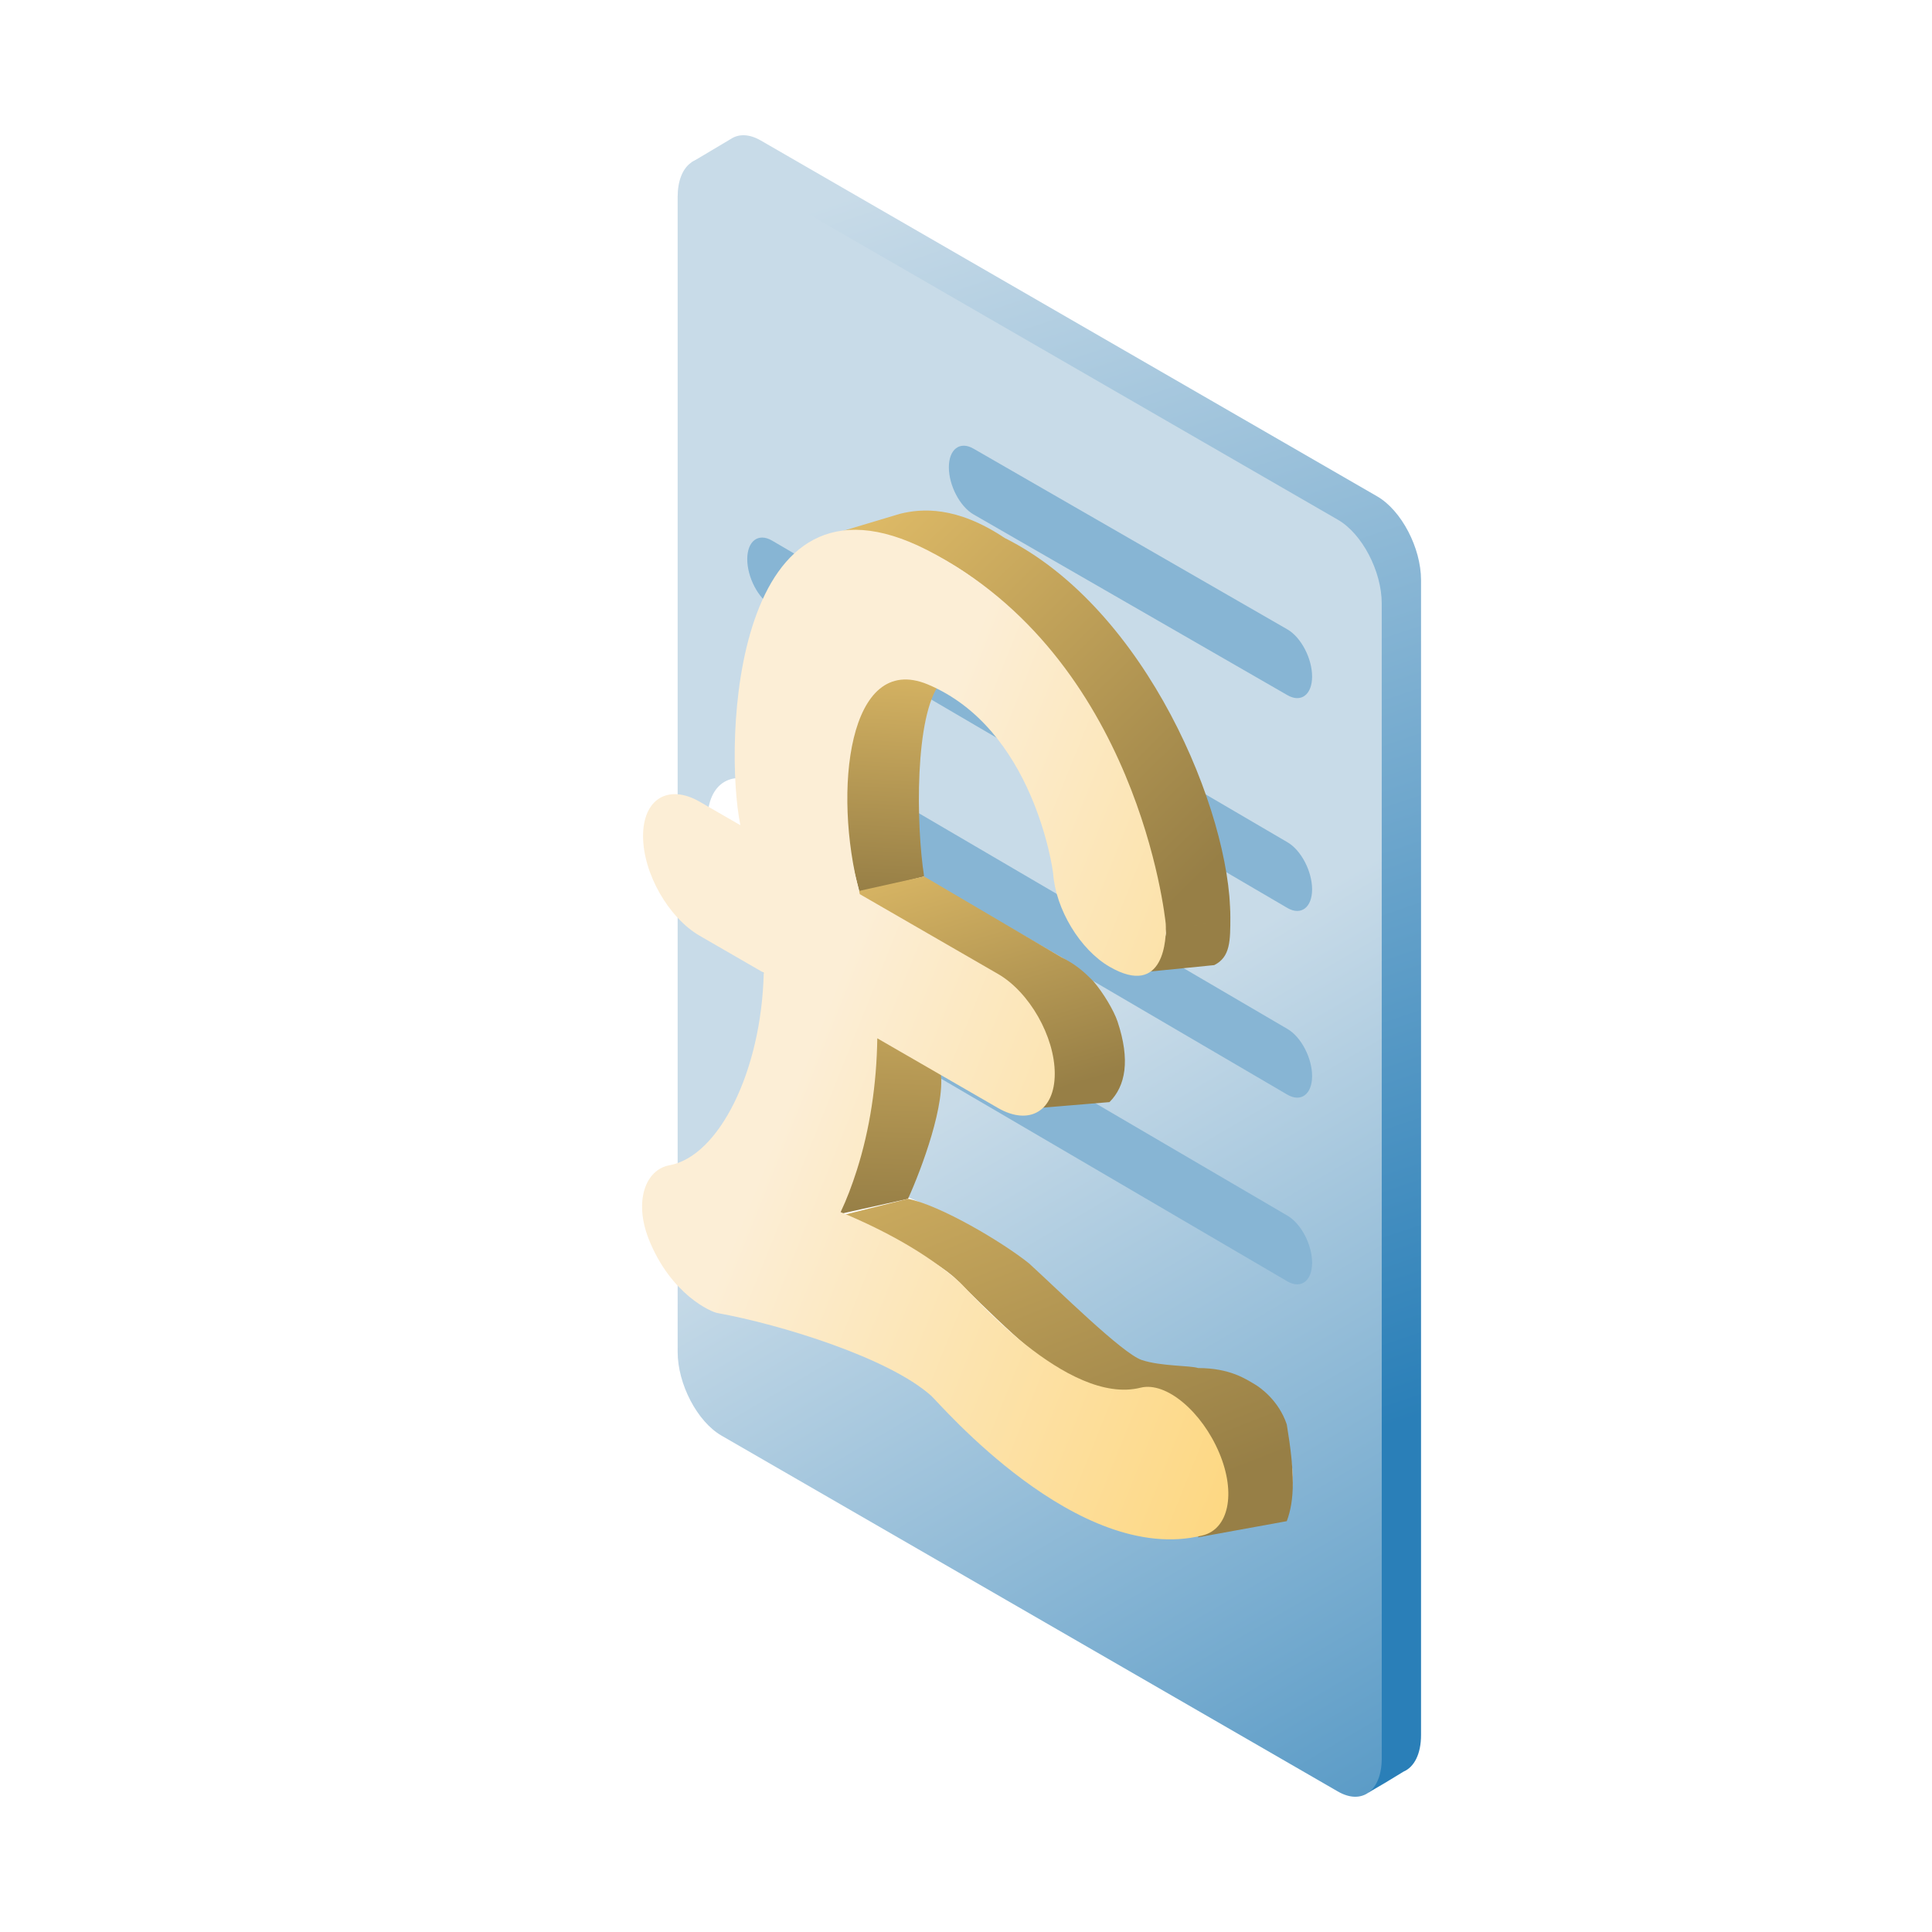 <svg xmlns="http://www.w3.org/2000/svg" width="200" height="200" fill="none" xmlns:v="https://vecta.io/nano"><path d="M71.578 16.812l4.099-2.439c.809-.529 1.89-.515 3.078.171l63.813 36.842c2.506 1.447 4.537 5.328 4.537 8.669v119.551c0 1.974-.709 3.317-1.806 3.788l-1.938 1.178-1.7.995L71.578 16.812z" fill="url(#B)"/><path d="M74.687 148.613l63.813 36.842c2.506 1.447 4.537-.089 4.537-3.429V62.474c0-3.341-2.031-7.222-4.537-8.669L74.687 16.962c-2.506-1.447-4.537.089-4.537 3.43v119.552c0 3.341 2.031 7.222 4.537 8.669z" fill="url(#C)"/><path d="M100.779 46.446l32.496 18.711c1.41.814 2.553 2.998 2.553 4.877s-1.143 2.744-2.553 1.93l-32.496-18.711c-1.41-.814-2.553-2.997-2.553-4.877s1.143-2.744 2.553-1.93zm-20.87 9.508l53.366 31.234c1.41.814 2.553 2.998 2.553 4.877s-1.143 2.744-2.553 1.93L79.909 62.762c-1.41-.814-2.553-2.998-2.553-4.877s1.143-2.744 2.553-1.93zm0 19.327l53.366 31.235c1.41.814 2.553 2.997 2.553 4.877s-1.143 2.744-2.553 1.93L79.909 82.089c-1.41-.814-2.553-2.998-2.553-4.878s1.143-2.744 2.553-1.93zm0 19.328l53.366 31.234c1.41.814 2.553 2.998 2.553 4.877s-1.143 2.744-2.553 1.93l-53.366-31.234c-1.41-.814-2.553-2.998-2.553-4.877s1.143-2.744 2.553-1.93z" fill="#87b5d4"/><g filter="url(#A)"><path d="M130.889 147.735c-1.78-4.239-5.474-7.403-8.128-6.754-7.59 1.922-17.766-10.02-18.707-10.88-3.492-3.087-7.993-5.487-12.359-7.294.638-1.336 1.175-2.771 1.679-4.343 1.343-4.221 2.049-8.889 2.116-13.647l12.494 7.213c3.258 1.881 5.877.301 5.877-3.545s-2.619-8.451-5.877-10.332l-14.307-8.26c0-.04-.034-.138-.034-.178-2.787-10.491-1.142-24.925 7.053-21.541 10.949 4.577 12.964 19.141 12.997 19.597.269 3.684 2.788 7.874 5.844 9.639 5.676 3.277 5.911-2.971 5.81-4.456-.067-.673-2.888-27.519-24.685-38.676-20.117-10.267-21.091 19.939-19.345 28.48l-4.198-2.424c-3.258-1.881-5.877-.301-5.877 3.545s2.62 8.451 5.877 10.332l6.616 3.82c-.235 10.173-4.635 19.012-9.773 19.931-2.485.469-3.661 3.715-2.149 7.601 2.284 5.799 6.549 7.627 7.154 7.699 6.516 1.184 17.666 4.608 22.099 8.556.874.781 15.214 17.665 28.077 14.465 2.687-.629 3.527-4.307 1.747-8.547z" fill="#fff"/><path d="M125.365 93.902c0 2.503 0 4.172-1.669 5.006l-8.342.834c1.335-.667 3.337-3.058 3.337-4.171l6.674-1.669zM91.161 52.19c2.224-.556 5.839-.834 10.844 2.502h.001c14.683 7.341 23.358 28.365 23.358 39.21l-6.674 1.669c-2.502-21.69-15.572-34.483-22.524-38.376v-.001c-2.225-1.39-8.009-3.835-13.348-2.501l8.343-2.503z" fill="url(#D)"/><path d="M93.666 89.731L86.992 91.4c-5.005-18.354 1.669-24.193 8.342-21.691-2.67 3.337-2.502 14.739-1.668 20.022z" fill="url(#E)"/><path d="M107.847 98.074c1.668.834 2.502 1.669 3.337 2.502 1.036 1.208 2.125 3.04 2.503 4.171 1.334 4.005.834 6.675-.834 8.343l-5.006.417-5.005.417c1.668-.835 3.336-5.839 2.502-8.342-.668-2.002-2.225-4.171-3.337-5.006L86.156 91.4l7.509-1.669 14.182 8.343z" fill="url(#F)"/><path d="M91.997 123.101l-7.508 1.669c3.337-6.007 4.171-15.573 4.171-19.188l6.674 4.171c.667 3.337-1.947 10.289-3.337 13.348z" fill="url(#G)"/><path d="M97.002 131.443c-2.002-2.002-8.62-5.283-11.679-6.674l6.674-1.668c3.337.667 9.733 4.449 12.514 6.674 3.059 2.781 9.677 9.344 11.679 10.011s5.006.556 5.84.834c3.337 0 5.006 1.187 5.84 1.669.554.319 2.503 1.668 3.337 4.171.834 5.005.834 7.786 0 10.011l-9.177 1.668c.556-1.668.668-5.172 0-9.176s-4.727-4.728-6.674-5.006c-1.946 0-4.672-1.835-6.674-2.503-2.503-.834-9.177-7.508-11.679-10.011z" fill="url(#H)"/><path d="M124.215 149.404c-1.78-4.24-5.474-7.403-8.128-6.754-7.59 1.922-17.766-10.02-18.706-10.88-3.493-3.087-7.993-5.487-12.359-7.294.638-1.337 1.175-2.771 1.679-4.344 1.343-4.22 2.049-8.888 2.116-13.647l12.494 7.213c3.258 1.881 5.877.301 5.877-3.545s-2.619-8.451-5.877-10.332l-14.307-8.26c0-.04-.034-.138-.034-.178-2.787-10.491-1.142-24.925 7.053-21.541 10.949 4.577 12.964 19.142 12.998 19.597.268 3.684 2.787 7.874 5.843 9.639 5.676 3.277 5.911-2.971 5.811-4.456-.068-.673-2.889-27.519-24.686-38.676-20.118-10.267-21.091 19.939-19.345 28.48l-4.198-2.424c-3.258-1.881-5.877-.301-5.877 3.545s2.62 8.451 5.877 10.332l6.616 3.82c-.235 10.173-4.635 19.012-9.773 19.931-2.485.468-3.661 3.715-2.149 7.601 2.284 5.798 6.549 7.627 7.154 7.698 6.516 1.185 17.666 4.609 22.099 8.556.873.782 15.215 17.665 28.078 14.466 2.686-.63 3.526-4.308 1.746-8.547z" fill="url(#I)"/></g><defs><filter id="A" x="64.467" y="51.851" width="69.365" height="107.503" filterUnits="userSpaceOnUse" color-interpolation-filters="sRGB"><feFlood flood-opacity="0" result="A"/><feColorMatrix in="SourceAlpha" values="0 0 0 0 0 0 0 0 0 0 0 0 0 0 0 0 0 0 127 0" result="B"/><feOffset dx="2" dy="1"/><feComposite in2="B" operator="out"/><feColorMatrix values="0 0 0 0 0 0 0 0 0 0 0 0 0 0 0 0 0 0 0.3 0"/><feBlend in2="A"/><feBlend in="SourceGraphic"/></filter><linearGradient id="B" x1="152.406" y1="149.719" x2="106.718" y2="14" href="#J"><stop offset=".032" stop-color="#2a7fb8"/><stop offset="1" stop-color="#c8dbe8"/></linearGradient><linearGradient id="C" x1="158.193" y1="219.988" x2="96.911" y2="115.449" href="#J"><stop stop-color="#2a7fb8"/><stop offset="1" stop-color="#c8dbe8"/></linearGradient><linearGradient id="D" x1="67.791" y1="40.284" x2="119.354" y2="92.68" href="#J"><stop stop-color="#fdd475"/><stop offset="1" stop-color="#977f46"/></linearGradient><linearGradient id="E" x1="92.328" y1="54.006" x2="90.289" y2="91.4" href="#J"><stop stop-color="#fdd475"/><stop offset="1" stop-color="#977f46"/></linearGradient><linearGradient id="F" x1="88.585" y1="73.965" x2="100.303" y2="113.924" href="#J"><stop stop-color="#fdd475"/><stop offset="1" stop-color="#977f46"/></linearGradient><linearGradient id="G" x1="91.496" y1="77.708" x2="89.964" y2="124.77" href="#J"><stop stop-color="#fdd475"/><stop offset="1" stop-color="#977f46"/></linearGradient><linearGradient id="H" x1="79.437" y1="83.946" x2="108.577" y2="158.139" href="#J"><stop stop-color="#fdd475"/><stop offset="1" stop-color="#977f46"/></linearGradient><linearGradient id="I" x1="131.995" y1="162.579" x2="69.746" y2="137.6" href="#J"><stop stop-color="#fdd475"/><stop offset="1" stop-color="#fceed6"/></linearGradient><linearGradient id="J" gradientUnits="userSpaceOnUse"/></defs></svg>